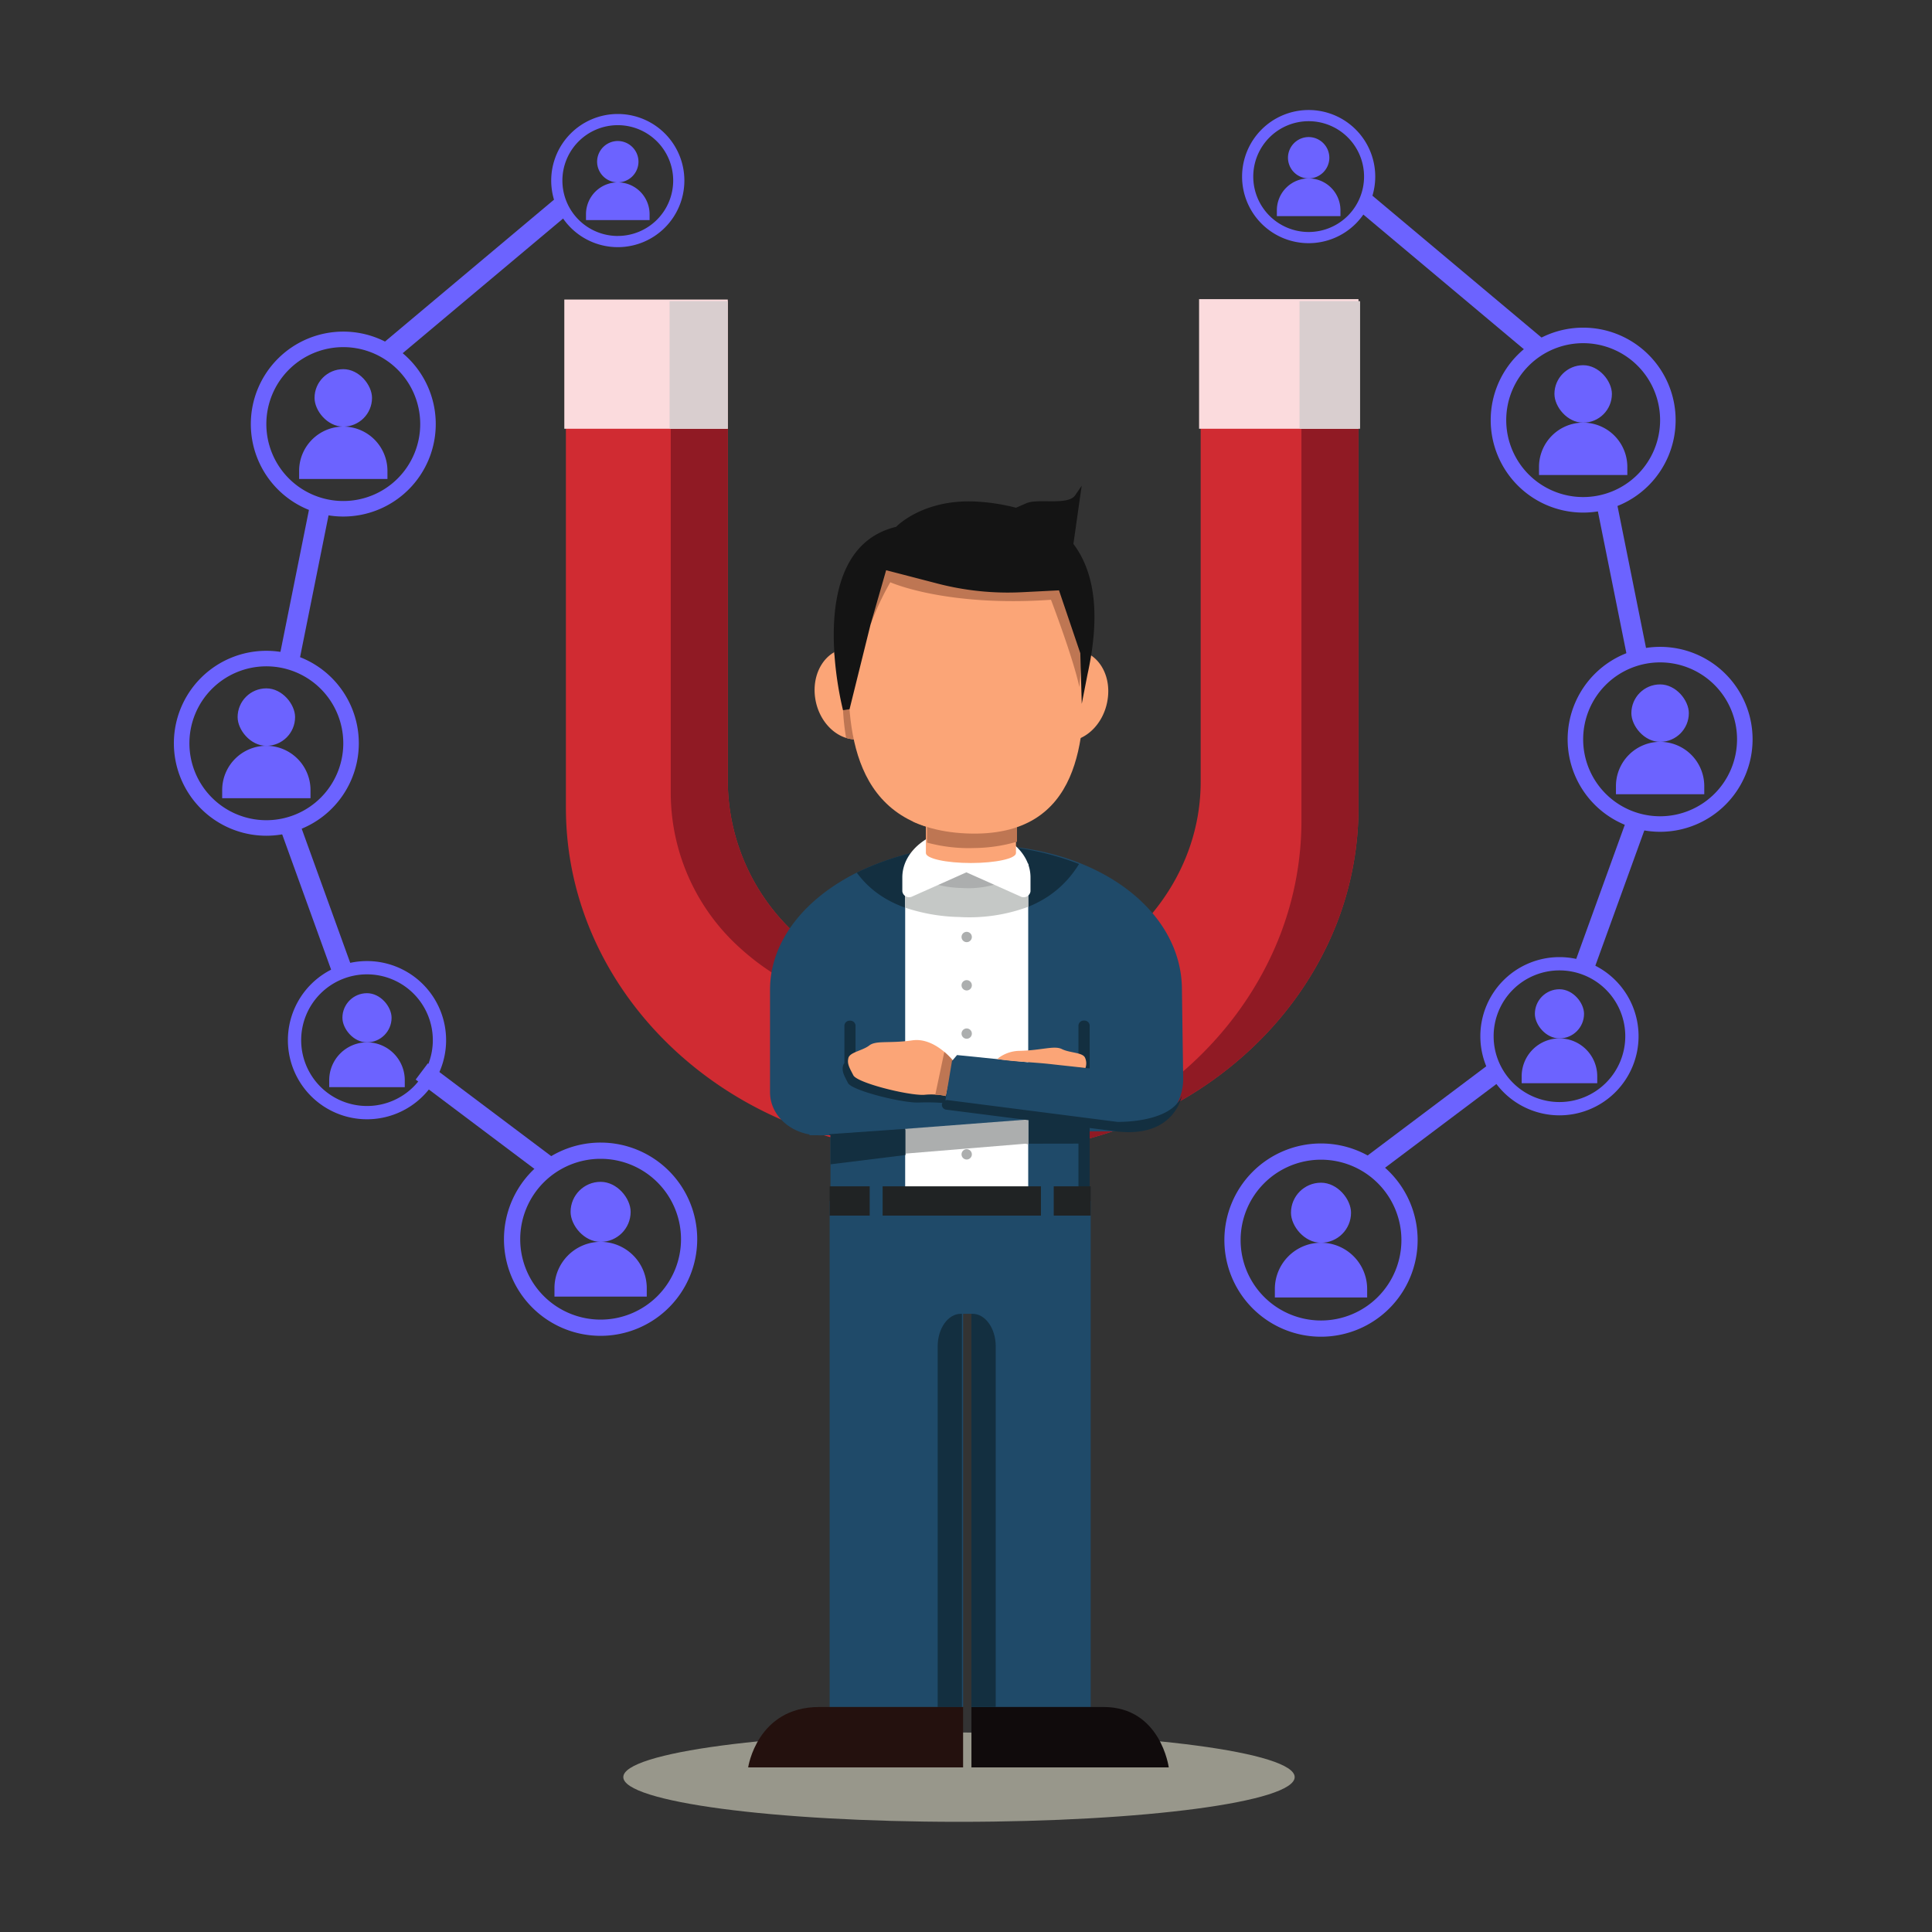 <svg xmlns="http://www.w3.org/2000/svg" xmlns:xlink="http://www.w3.org/1999/xlink" viewBox="0 0 400 400"><rect x="0" y="0" width="400" height="400" fill="#333333" stroke="none"/><defs><style>.a{clip-path:url(#b);}.b{fill:none;}.c{fill:#d02b32;}.c,.d,.g,.h,.i,.k,.l,.m,.n,.o,.p,.q,.t,.v{fill-rule:evenodd;}.d{fill:#901a24;}.e{fill:#fbdbdd;}.f{fill:#d9cecf;}.g{fill:#98978b;}.h,.s{fill:#1f4a69;}.i{fill:#132f40;}.j,.o{fill:#fff;}.k{fill:#acaeae;}.l{fill:#c5c8c6;}.m{fill:#fba577;}.n{fill:#be7653;}.p{fill:#100b0c;}.q{fill:#24110e;}.r{fill:#202324;}.t{fill:#141414;}.u,.v{fill:#6c63ff;}</style><clipPath id="b"><rect width="400" height="400"/></clipPath></defs><g id="a" class="a"><rect class="b" width="380" height="436"/><g transform="translate(-45.574 -18)"><g transform="translate(-13 -47)"><g transform="translate(8 -12)"><path class="c" d="M331.83,139.349V244.272a65.865,65.865,0,0,1-7.18,29.882c-12.32,24.4-39.23,41.42-70.25,41.42h-9.23c-42.58,0-77.43-32.082-77.43-71.3V139.349h33.51v99.5a43.25,43.25,0,0,0,14.38,31.835,50.99,50.99,0,0,0,34.58,13.241c21.83,0,40.44-13.334,46.7-31.6a41.42,41.42,0,0,0,2.25-13.472v-99.5Z"/><path class="d" d="M189.447,141.972v99.5a43.246,43.246,0,0,0,14.38,31.834,50.989,50.989,0,0,0,34.58,13.242,52.225,52.225,0,0,0,17.252-2.911,52.986,52.986,0,0,1-5.449.287,50.99,50.99,0,0,1-34.58-13.241,43.25,43.25,0,0,1-14.38-31.835v-99.5H167.74v2.623Z"/><path class="d" d="M299.16,139.349v2.623h20.866V246.9a65.864,65.864,0,0,1-7.179,29.881c-9.011,17.849-25.831,31.736-46.351,37.914,25.8-3.768,47.468-19.37,58.154-40.537a65.865,65.865,0,0,0,7.18-29.882V139.349Z"/><rect class="e" width="33.002" height="26.835" transform="translate(298.831 138.933)"/><rect class="f" width="12.544" height="26.419" transform="translate(319.622 139.35)"/><rect class="e" width="33.845" height="26.752" transform="translate(167.409 139.016)"/><rect class="f" width="12.047" height="26.419" transform="translate(189.207 139.35)"/></g><g transform="translate(6 12)"><path class="g" d="M251.124,411.693c38.4,0,69.5,4.135,69.5,9.234,0,5.126-31.1,9.262-69.5,9.262-38.37,0-69.5-4.136-69.5-9.262,0-5.1,31.129-9.234,69.5-9.234Z"/><path class="h" d="M297.54,276.294a10.786,10.786,0,0,1-10.78,10.931h-9.33l-.41,11.96H265.49v.009H224.52V288.035h-.97l-1.38.02c-.159,0-.319-.02-.47-.02h-1.53v-.16c-4.659-.81-8.17-4.411-8.17-8.73v-21.23c0-9.98,7.08-18.81,17.96-24.25a57.294,57.294,0,0,1,24.79-5.7c.25-.009.5-.009.75-.009,24.02,0,41.78,13.41,41.78,29.96Z"/><path class="i" d="M265.455,284.553l-.545,5.237,12.56-.021v-3.936Z"/><path class="i" d="M278.181,299.188v-33.9a1.087,1.087,0,0,0-1.162-.987h0a1.087,1.087,0,0,0-1.162.987v33.9Z"/><path class="i" d="M275.98,231.88c-4.08,6.645-11.469,11.438-24.839,10.98-11.011-.392-17.431-4.048-21.181-9.194a57.152,57.152,0,0,1,24.79-5.7A58.442,58.442,0,0,1,275.98,231.88Z"/><rect class="j" width="25.474" height="67.349" transform="translate(239.981 231.839)"/><path class="k" d="M239.981,291.845l24.929-2.055.545.141v-5.378l-3.032-.442-22.441,2.074Z"/><path class="l" d="M239.981,240.922a37.526,37.526,0,0,0,11.162,1.933,35.1,35.1,0,0,0,14.312-2.114v-8.9H239.981Z"/><path class="h" d="M233.348,287.225,265,284.809l-17.2-9.326-11.635-1.732Z"/><path class="i" d="M248.82,274.234s-3.814-4.954-8.483-4.269-7.441-.04-8.886,1.068c-1.422,1.107-4.028,1.389-4.336,2.6-.285,1.208.213,1.994,1.019,3.585s11.374,4.189,14.668,4.049a42.256,42.256,0,0,1,6.375.221Z"/><path class="i" d="M227.4,265.313v10.17h2.3v-10.17a1.072,1.072,0,0,0-1.161-.988h0a1.064,1.064,0,0,0-1.137.988Z"/><path class="k" d="M253.56,227.952a38.218,38.218,0,0,0-9,1.048v6.5a21.439,21.439,0,0,0,7.156,1.35,20.047,20.047,0,0,0,9.146-1.531v-6.686a38.091,38.091,0,0,0-7.3-.685Z"/><path class="m" d="M249.935,272.664s-3.816-4.955-8.484-4.27c-4.691.685-7.465-.041-8.887,1.047-1.42,1.107-4.028,1.39-4.336,2.6s.213,2.014,1.019,3.585c.806,1.591,11.374,4.209,14.645,4.049a14.215,14.215,0,0,1,4.5.242Z"/><path class="n" d="M248.086,270.791l-1.872,8.861a9.135,9.135,0,0,1,2.18.263l1.541-7.251a14.169,14.169,0,0,0-1.849-1.873Z"/><path class="h" d="M287.564,287.286l-39.406-5.519,1.517-9.1,1.043-1.229,38.731,3.912Z"/><path class="o" d="M252.66,224.487c-7.323,0-13.27,4.552-13.27,10.171v2.881a1.419,1.419,0,0,0,2.061,1.067l11.209-5,11.206,5a1.421,1.421,0,0,0,2.063-1.067v-2.881c0-5.619-5.947-10.171-13.269-10.171Z"/><path class="m" d="M270.075,273.308c2.229.262,4.693.5,7.229.806a2.821,2.821,0,0,0-.1-2.156c-.521-1.086-3.151-.946-4.762-1.752s-4.219.282-8.933.363a7.421,7.421,0,0,0-4.48,1.692c3.461.564,7.2.624,11.042,1.047Z"/><path class="i" d="M283.891,285.272l-34.976-4.492a1.144,1.144,0,0,0-1.326.826,1.02,1.02,0,0,0,.971,1.148l35,4.471c12.275,1.531,13.721-7.452,13.721-7.452C295.122,285.594,283.891,285.272,283.891,285.272Z"/><path class="i" d="M240.04,292.136V287l-.059-.283-15.641,1.1-.079.22h.26v6.02Z"/><path class="k" d="M253.785,294.028a1.067,1.067,0,1,1-1.066-1.1,1.073,1.073,0,0,1,1.066,1.1Z" transform="translate(0 -2)"/><path class="k" d="M253.785,294.028a1.067,1.067,0,1,1-1.066-1.1,1.073,1.073,0,0,1,1.066,1.1Z" transform="translate(0 -47)"/><path class="k" d="M253.785,294.028a1.067,1.067,0,1,1-1.066-1.1,1.073,1.073,0,0,1,1.066,1.1Z" transform="translate(0 -37)"/><path class="k" d="M253.785,294.028a1.067,1.067,0,1,1-1.066-1.1,1.073,1.073,0,0,1,1.066,1.1Z" transform="translate(0 -27)"/><path class="h" d="M224.343,301.626v104.79h27.63V325.008H253.7v81.408h24.691V301.626Z"/><path class="p" d="M253.7,406.416v12.508h40.853s-1.66-12.508-13.507-12.508Z"/><path class="i" d="M258.725,406.416H253.7V325.008h.228c2.646,0,4.8,3.021,4.8,6.727Z"/><path class="i" d="M246.712,406.416h5.022V325.008h-.227c-2.647,0-4.795,3.021-4.795,6.727Z"/><path class="q" d="M251.973,406.416v12.508h-44.5s1.823-12.508,14.714-12.508Z"/><rect class="r" width="54.051" height="6.062" transform="translate(224.343 298.616)"/><rect class="s" width="2.677" height="8.003" transform="translate(232.637 298.142)"/><rect class="s" width="2.653" height="8.003" transform="translate(268.086 298.142)"/><path class="o" d="M247.849,173.169c5.19.182,9.549-2.517,9.715-6.021l-18.791-.664c-.189,3.5,3.887,6.5,9.076,6.685Z"/><path class="m" d="M244.27,217.277v12.347c0,1.127,4.171,2.054,9.313,2.054,5.167,0,9.337-.927,9.337-2.054V217.277Z"/><path class="m" d="M274.863,187.59c.261.02.5.02.758.06,4.313.5,7.109,5.116,6.256,10.292-.829,5.2-5,8.983-9.313,8.48a4.833,4.833,0,0,1-.735-.121Z"/><path class="n" d="M254.318,228.576a32.714,32.714,0,0,0,8.816-1.309v-8.6H244.508v8.782a33.03,33.03,0,0,0,9.81,1.127Z"/><path class="n" d="M241.616,223.138a25.733,25.733,0,0,0,7.608,2.014,25.266,25.266,0,0,0,11.018-1.37l.427-4.471-18.578-1.227Z"/><path class="m" d="M228.607,187.187c-.259,0-.521.021-.757.041-4.313.422-7.228,4.994-6.517,10.191s4.786,9.063,9.1,8.64a4.194,4.194,0,0,0,.735-.121Z"/><path class="n" d="M230.432,206.059a4.194,4.194,0,0,0,.735-.121l-2.56-18.751c-.259,0-.521.021-.757.041a6.482,6.482,0,0,0-2.63.846c.047.241.093.483.165.724a69.661,69.661,0,0,1,1.73,11.239,47.347,47.347,0,0,0,.64,5.74,6.992,6.992,0,0,0,2.677.282Z"/><path class="m" d="M228.228,190.148c.308-22.557,11.753-25.055,25.26-24.471,13.508.6,24.005,2.377,23.673,26.586-.166,12.487-.048,34.34-24.5,33.292-24.455-1.068-24.6-22.92-24.432-35.407Z"/><path class="n" d="M276.545,189.645l-.19-1.43s.213-10.554-2.179-15.468l-40.261-2.638L232.8,182.334a58.51,58.51,0,0,1,4.1-8.782s11.422,5.137,33.271,3.626c0,0,4.619,12.1,5.875,18.066Z"/><path class="t" d="M274.807,165.611l.007-.006,1.712-12.044-1.338,1.969c-1.492,2.2-7.678.6-10.114,1.656l-2.154.939a40.84,40.84,0,0,0-7.441-1.229c-11.634-.906-17.37,5.176-17.37,5.176-19.715,4.754-10.994,37.965-10.994,37.965l1.348-.2,4.34-17.506,3.237-11.273,10.675,2.772a57.828,57.828,0,0,0,17.442,1.782l7.672-.387,4.412,13.023.3,10.477,1.185-6.082C280.675,179.263,278.8,170.88,274.807,165.611Z"/></g><g transform="translate(0 -8)"><rect class="u" width="10.178" height="10.178" rx="5.089" transform="translate(129.468 278.63)"/><path class="v" d="M142.379,298.083v-1.459a7.845,7.845,0,0,0-7.822-7.822h0a7.846,7.846,0,0,0-7.823,7.822v1.459Z"/><path class="v" d="M134.557,271.978a16.378,16.378,0,1,0,16.378,16.378A16.379,16.379,0,0,0,134.557,271.978Zm0,30.006a13.628,13.628,0,1,1,13.628-13.628A13.627,13.627,0,0,1,134.557,301.984Z"/><path class="v" d="M186.481,110.76h0a4.3,4.3,0,0,1-4.283-4.283h0a4.3,4.3,0,0,1,4.283-4.283h0a4.3,4.3,0,0,1,4.283,4.283h0A4.3,4.3,0,0,1,186.481,110.76Z"/><path class="v" d="M193.064,118.565v-1.228a6.6,6.6,0,0,0-6.583-6.583h0a6.6,6.6,0,0,0-6.584,6.583v1.228Z"/><path class="v" d="M186.481,96.6a13.785,13.785,0,1,0,13.785,13.785A13.785,13.785,0,0,0,186.481,96.6Zm0,25.254A11.469,11.469,0,1,1,197.95,110.38,11.469,11.469,0,0,1,186.481,121.849Z"/><rect class="u" width="12.432" height="12.432" rx="6.216" transform="translate(176.709 317.686)"/><path class="v" d="M192.479,341.444v-1.781a9.582,9.582,0,0,0-9.554-9.554h0a9.583,9.583,0,0,0-9.555,9.554v1.781Z"/><path class="v" d="M182.925,309.56a20.005,20.005,0,1,0,20,20.006A20.005,20.005,0,0,0,182.925,309.56Zm0,36.65a16.645,16.645,0,1,1,16.644-16.644A16.644,16.644,0,0,1,182.925,346.21Z"/><rect class="u" width="11.898" height="11.896" rx="5.948" transform="translate(107.77 215.518)"/><path class="v" d="M122.861,238.255v-1.706a9.17,9.17,0,0,0-9.143-9.143h0a9.17,9.17,0,0,0-9.143,9.143v1.706Z"/><path class="v" d="M113.718,207.742a19.144,19.144,0,1,0,19.144,19.144A19.143,19.143,0,0,0,113.718,207.742Zm0,35.073a15.929,15.929,0,1,1,15.929-15.929A15.929,15.929,0,0,1,113.718,242.815Z"/><rect class="u" width="11.898" height="11.896" rx="5.948" transform="translate(123.698 149.431)"/><path class="v" d="M138.79,172.167v-1.705a9.17,9.17,0,0,0-9.143-9.143h0a9.17,9.17,0,0,0-9.143,9.143v1.705Z"/><path class="v" d="M129.647,141.655A19.144,19.144,0,1,0,148.792,160.8,19.144,19.144,0,0,0,129.647,141.655Zm0,35.073A15.929,15.929,0,1,1,145.576,160.8,15.929,15.929,0,0,1,129.647,176.728Z"/><rect class="u" width="4.2" height="32.939" transform="translate(122.668 177.927) rotate(11.356)"/><rect class="u" width="4.2" height="48.515" transform="matrix(0.643, 0.766, -0.766, 0.643, 174.137, 113.617)"/><rect class="u" width="4.2" height="32.939" transform="matrix(-0.94, 0.34, -0.34, -0.94, 131.28, 272.893)"/><rect class="u" width="4.2" height="32.939" transform="translate(173.481 312.954) rotate(126.939)"/></g><g transform="translate(-27 -1)"><g transform="translate(43 -10)"><rect class="u" width="10.178" height="10.178" rx="5.089" transform="translate(370.531 290.991) rotate(-180)"/><path class="v" d="M357.62,300.265v-1.459a7.845,7.845,0,0,1,7.822-7.822h0a7.846,7.846,0,0,1,7.823,7.822v1.459Z"/><path class="v" d="M349.063,290.539a16.379,16.379,0,1,0,16.379-16.379A16.378,16.378,0,0,0,349.063,290.539Zm2.751,0a13.628,13.628,0,1,1,13.628,13.628A13.628,13.628,0,0,1,351.814,290.539Z"/><path class="v" d="M313.519,112.942h0a4.3,4.3,0,0,0,4.282-4.283h0a4.3,4.3,0,0,0-4.282-4.283h0a4.3,4.3,0,0,0-4.284,4.283h0A4.3,4.3,0,0,0,313.519,112.942Z"/><path class="v" d="M306.935,120.747V119.52a6.6,6.6,0,0,1,6.583-6.584h0a6.6,6.6,0,0,1,6.583,6.584v1.227Z"/><path class="v" d="M299.733,112.562a13.785,13.785,0,1,0,13.786-13.785A13.785,13.785,0,0,0,299.733,112.562Zm2.316,0a11.469,11.469,0,1,1,11.47,11.469A11.469,11.469,0,0,1,302.049,112.562Z"/><g transform="translate(-1 1)"><rect class="u" width="12.432" height="12.432" rx="6.216" transform="translate(323.29 332.299) rotate(180)"/><path class="v" d="M307.519,343.627v-1.782a9.583,9.583,0,0,1,9.555-9.554h0a9.583,9.583,0,0,1,9.555,9.554v1.782Z"/><path class="v" d="M297.069,331.747a20.005,20.005,0,1,0,20.005-20.005A20,20,0,0,0,297.069,331.747Zm3.361,0a16.645,16.645,0,1,1,16.644,16.646A16.644,16.644,0,0,1,300.43,331.747Z"/></g><rect class="u" width="11.896" height="11.896" rx="5.948" transform="translate(392.229 229.596) rotate(180)"/><path class="v" d="M377.138,240.437v-1.706a9.17,9.17,0,0,1,9.143-9.143h0a9.17,9.17,0,0,1,9.143,9.143v1.706Z"/><path class="v" d="M367.137,229.068a19.145,19.145,0,1,0,19.144-19.144A19.144,19.144,0,0,0,367.137,229.068Zm3.215,0A15.929,15.929,0,1,1,386.281,245,15.929,15.929,0,0,1,370.352,229.068Z"/><rect class="u" width="11.898" height="11.896" rx="5.948" transform="translate(376.301 163.509) rotate(180)"/><path class="v" d="M361.209,174.35v-1.705a9.169,9.169,0,0,1,9.143-9.143h0a9.169,9.169,0,0,1,9.143,9.143v1.705Z"/><path class="v" d="M351.208,162.981a19.144,19.144,0,1,0,19.144-19.144A19.145,19.145,0,0,0,351.208,162.981Zm3.215,0a15.929,15.929,0,1,1,15.929,15.929A15.929,15.929,0,0,1,354.423,162.981Z"/><rect class="u" width="4.201" height="32.939" transform="translate(383.819 212.403) rotate(168.637)"/><rect class="u" width="4.2" height="48.515" transform="translate(363.031 146.978) rotate(129.992)"/><rect class="u" width="4.2" height="32.939" transform="translate(379.934 244.104) rotate(19.908)"/><rect class="u" width="4.2" height="32.939" transform="translate(350.845 296.342) rotate(53.062)"/></g></g></g></g></g></svg>